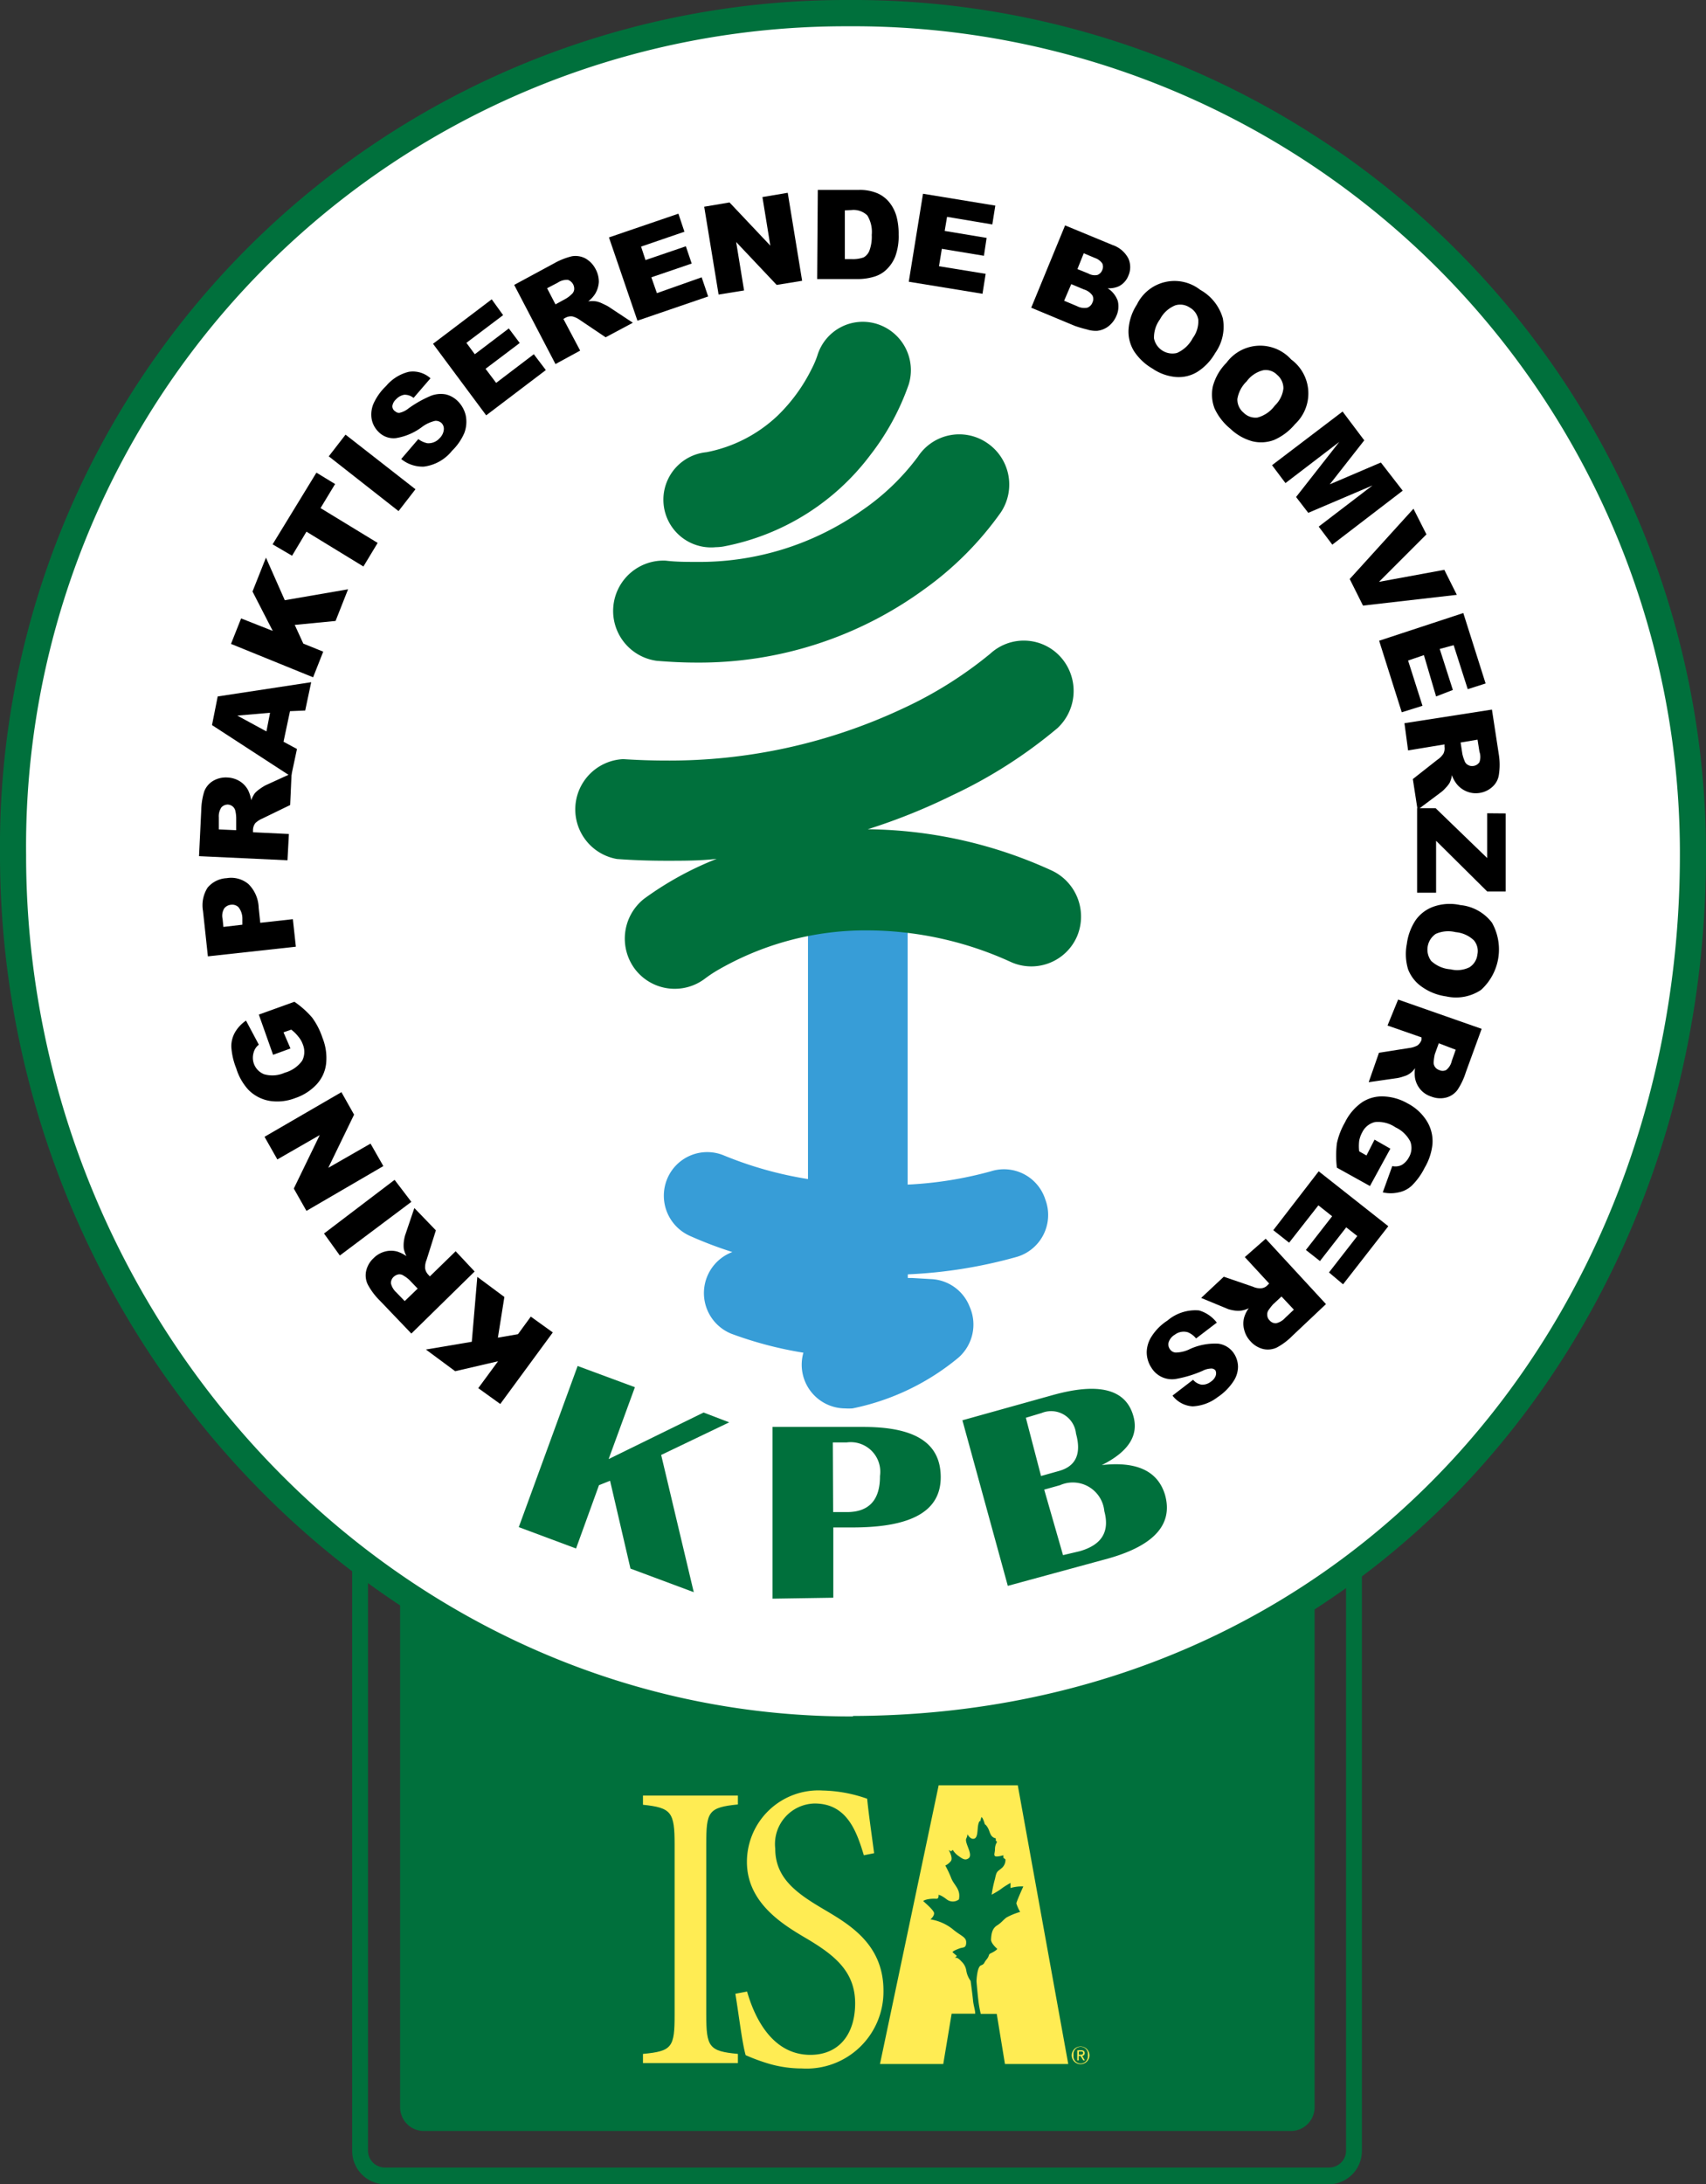<svg id="Layer_1" data-name="Layer 1" xmlns="http://www.w3.org/2000/svg" viewBox="0 0 107.83 137.99"><rect x="0" y="0" width="107.83" height="137.99" fill="#333333" stroke="none"/><defs><style>.cls-1{fill:#fff;}.cls-2{fill:#00703c;}.cls-3{fill:#379dd7;}.cls-4{fill:#ffec53;}</style></defs><path class="cls-1" d="M107,53.73c.14,29.94-21.1,55.43-53.09,55.51-29.18.07-52.95-25-53.1-55A53.1,53.1,0,1,1,107,53.73Z"/><path class="cls-2" d="M53.79,110.07C24.18,110.06.15,84.59,0,54.26H0V54H0A53.46,53.46,0,0,1,53.39,0h.27a53.89,53.89,0,0,1,54.17,53.72h0V54h0c0,30.2-21.55,56-53.91,56h-.13Zm.12-1.66c31.42-.09,52.25-25,52.27-54.37h0v-.31h0A52.24,52.24,0,0,0,53.66,1.66H53.4A51.8,51.8,0,0,0,1.65,54h0v.28h0c.14,29.45,23.51,54.17,52.14,54.16h.12Z"/><path d="M31.62,88.7l-1.39-1L31.48,86l-2.71.63-1.85-1.37,2.9-.49.35-4.1,1.71,1.27-.41,2.57,1.27-.22.81-1.11,1.39,1Z"/><path d="M30,80.33l-4,3.92-2-2.09a4.24,4.24,0,0,1-.75-1,1.31,1.31,0,0,1-.11-.85,1.56,1.56,0,0,1,.47-.82,1.58,1.58,0,0,1,.72-.42,1.48,1.48,0,0,1,.78,0,2.22,2.22,0,0,1,.58.29,1.74,1.74,0,0,1-.17-.48,2.12,2.12,0,0,1,0-.4,2.86,2.86,0,0,1,.08-.42l.59-1.74,1.36,1.41-.59,1.87a1.2,1.2,0,0,0-.09.53.73.73,0,0,0,.2.4l.1.11,1.63-1.59Zm-3.6,1.08-.51-.53a1.85,1.85,0,0,0-.37-.28.45.45,0,0,0-.32-.09.6.6,0,0,0-.31.15.53.53,0,0,0-.18.42,1.11,1.11,0,0,0,.34.57l.53.55Z"/><path d="M21.48,79.32l-1-1.39,4.46-3.39L26,75.93Z"/><path d="M19.37,76.5l-.8-1.41,1.64-3.38-2.68,1.54-.81-1.43L21.58,69l.8,1.42-1.63,3.36,2.67-1.53.81,1.42Z"/><path d="M18.36,66.24l-1.1.4-.9-2.54,2.25-.81a5.79,5.79,0,0,1,1.12,1,4.58,4.58,0,0,1,.65,1.27,3.41,3.41,0,0,1,.23,1.66A2.3,2.3,0,0,1,20,68.52a3.25,3.25,0,0,1-1.33.85,3.13,3.13,0,0,1-1.63.18,2.46,2.46,0,0,1-1.34-.7,3.53,3.53,0,0,1-.77-1.36,4.38,4.38,0,0,1-.31-1.37,1.79,1.79,0,0,1,.24-.91,2.25,2.25,0,0,1,.69-.73L16.36,66a.92.92,0,0,0-.33.5,1.14,1.14,0,0,0,0,.65,1.12,1.12,0,0,0,.67.72,1.9,1.9,0,0,0,1.3-.1,2,2,0,0,0,1.1-.76,1.21,1.21,0,0,0,.05-1,1.57,1.57,0,0,0-.27-.49,2.59,2.59,0,0,0-.47-.47l-.49.17Z"/><path d="M13.14,60.42l-.31-2.87a2.08,2.08,0,0,1,.29-1.47,1.68,1.68,0,0,1,1.21-.6,1.7,1.7,0,0,1,1.37.37,2.19,2.19,0,0,1,.65,1.5l.1.95,2.06-.23.19,1.74Zm2.18-2,0-.42a1.15,1.15,0,0,0-.25-.69.57.57,0,0,0-.47-.15.62.62,0,0,0-.42.22.89.89,0,0,0-.11.68l.05.5Z"/><path d="M18.17,54.35l-5.59-.26.14-2.9A4.28,4.28,0,0,1,12.91,50a1.32,1.32,0,0,1,.55-.66,1.58,1.58,0,0,1,.91-.22,1.63,1.63,0,0,1,.79.24,1.49,1.49,0,0,1,.53.58,2.28,2.28,0,0,1,.19.62,1.67,1.67,0,0,1,.23-.45,1.82,1.82,0,0,1,.3-.26,3.69,3.69,0,0,1,.36-.23l1.66-.76-.09,2-1.75.85a1.5,1.5,0,0,0-.45.29.76.76,0,0,0-.15.42v.16l2.27.11Zm-3.24-1.9,0-.73a2.07,2.07,0,0,0-.05-.47.5.5,0,0,0-.16-.29.54.54,0,0,0-.32-.13A.56.56,0,0,0,14,51a1,1,0,0,0-.17.64l0,.76Z"/><path d="M18.33,44.93l-.41,1.93.85.46-.37,1.74-5-3.25L13.76,44l5.91-.9-.38,1.79Zm-1.26.1L15,45.21l1.84,1Z"/><path d="M14.6,40.68l.64-1.61,2,.79-1.28-2.49.85-2.14L18,37.92l4-.69-.79,2-2.58.25.54,1.18,1.26.51-.64,1.62Z"/><path d="M17.23,34.39,20,29.86l1.18.72-.92,1.52,3.61,2.2-.9,1.49-3.6-2.2-.91,1.52Z"/><path d="M20.78,28.83l1.06-1.37,4.42,3.45-1.07,1.38Z"/><path d="M25.36,29l1.08-1.26A1.42,1.42,0,0,0,27,28a.93.93,0,0,0,.78-.31.87.87,0,0,0,.27-.53.52.52,0,0,0-.14-.43.53.53,0,0,0-.41-.14,2.2,2.2,0,0,0-.86.41,3.72,3.72,0,0,1-1.62.68,1.33,1.33,0,0,1-1.11-.41,1.53,1.53,0,0,1-.41-.75,1.75,1.75,0,0,1,.1-1,3.57,3.57,0,0,1,.81-1.14,2.71,2.71,0,0,1,1.43-.89,1.66,1.66,0,0,1,1.37.41l-1.07,1.24a.88.88,0,0,0-.59-.2.92.92,0,0,0-.52.29.71.71,0,0,0-.23.42A.38.38,0,0,0,25,26a.32.32,0,0,0,.26.08,1.37,1.37,0,0,0,.55-.27A7.11,7.11,0,0,1,27.25,25a1.74,1.74,0,0,1,.94-.08,1.59,1.59,0,0,1,.75.43,1.86,1.86,0,0,1,.5.91,2,2,0,0,1-.09,1.09,3.49,3.49,0,0,1-.78,1.13,2.72,2.72,0,0,1-1.78,1A2.14,2.14,0,0,1,25.36,29Z"/><path d="M27.37,21.72l3.71-2.81.72,1-2.32,1.75.53.72,2.15-1.63.69.92-2.16,1.63.67.89,2.38-1.81.76,1-3.77,2.86Z"/><path d="M35.11,23,32.5,18,35,16.65a4.36,4.36,0,0,1,1.15-.46,1.36,1.36,0,0,1,.84.13,1.63,1.63,0,0,1,.66.69,1.67,1.67,0,0,1,.2.81,1.64,1.64,0,0,1-.23.74,1.88,1.88,0,0,1-.44.48,1.78,1.78,0,0,1,.5,0,1.66,1.66,0,0,1,.38.13c.17.08.3.14.38.19L40,20.39l-1.72.92-1.62-1.09a1.43,1.43,0,0,0-.48-.23.72.72,0,0,0-.43.08l-.14.08,1.06,2Zm0-3.77.64-.35a1.92,1.92,0,0,0,.37-.28.48.48,0,0,0,.17-.29.59.59,0,0,0-.4-.63,1.05,1.05,0,0,0-.64.18l-.67.35Z"/><path d="M38.49,15l4.39-1.5.38,1.14-2.74.94.28.85,2.55-.87.37,1.09-2.55.87.35,1,2.83-1,.41,1.21-4.47,1.53Z"/><path d="M44.51,13.06l1.6-.27,2.58,2.73-.5-3.07,1.6-.27.91,5.56L49.09,18l-2.56-2.71.5,3.06-1.61.26Z"/><path d="M51.69,12l2.56,0a2.85,2.85,0,0,1,1.23.22,2,2,0,0,1,.76.6,2.49,2.49,0,0,1,.44.91,4.29,4.29,0,0,1,.12,1.09,3.69,3.69,0,0,1-.22,1.4,2.36,2.36,0,0,1-.57.83,1.9,1.9,0,0,1-.79.44,3.58,3.58,0,0,1-1,.14l-2.57,0Zm1.71,1.29,0,3.08h.42a2,2,0,0,0,.77-.11.84.84,0,0,0,.36-.42,2.53,2.53,0,0,0,.15-1,2,2,0,0,0-.28-1.23,1.25,1.25,0,0,0-1-.34Z"/><path d="M58.34,12.24l4.57.75-.19,1.19-2.86-.48-.15.89,2.65.44-.17,1.13-2.66-.44-.18,1.1,2.95.48-.2,1.26-4.66-.76Z"/><path d="M67.32,14.24l3,1.24a1.76,1.76,0,0,1,1,.85,1.34,1.34,0,0,1,0,1.09,1.26,1.26,0,0,1-.61.67,1.49,1.49,0,0,1-.7.12,1.58,1.58,0,0,1,.64.8,1.45,1.45,0,0,1-.08.93,1.66,1.66,0,0,1-.49.66,1.44,1.44,0,0,1-.72.3,1.81,1.81,0,0,1-.67-.09,7.57,7.57,0,0,1-.75-.22l-2.76-1.15ZM67.26,19l.81.34a1,1,0,0,0,.65.1.54.54,0,0,0,.33-.33.49.49,0,0,0,0-.44,1,1,0,0,0-.53-.38l-.81-.34Zm.84-2,.69.28a.82.82,0,0,0,.58.09.54.54,0,0,0,.3-.31.51.51,0,0,0,0-.42.93.93,0,0,0-.46-.34L68.5,16Z"/><path d="M71.86,19.24a2.64,2.64,0,0,1,4-.93,3,3,0,0,1,1.43,1.8,2.86,2.86,0,0,1-.48,2.19,3.4,3.4,0,0,1-1.14,1.2,2.26,2.26,0,0,1-1.32.32,3.06,3.06,0,0,1-1.5-.53,3.47,3.47,0,0,1-1.17-1.1,2.35,2.35,0,0,1-.35-1.35A3.27,3.27,0,0,1,71.86,19.24Zm1.46.93a1.93,1.93,0,0,0-.38,1.21,1.19,1.19,0,0,0,1.45.92,2.07,2.07,0,0,0,1-.94,1.78,1.78,0,0,0,.35-1.16,1.08,1.08,0,0,0-.54-.77,1.07,1.07,0,0,0-.91-.14A1.88,1.88,0,0,0,73.32,20.17Z"/><path d="M77.52,22.92a2.64,2.64,0,0,1,4.09-.21,2.66,2.66,0,0,1,.24,4.09,3.59,3.59,0,0,1-1.33,1,2.33,2.33,0,0,1-1.36.08,3.25,3.25,0,0,1-1.39-.79,3.61,3.61,0,0,1-1-1.28,2.44,2.44,0,0,1-.11-1.4A3.31,3.31,0,0,1,77.52,22.92Zm1.28,1.17a2,2,0,0,0-.59,1.12,1.08,1.08,0,0,0,.39.86,1.06,1.06,0,0,0,.88.31,2,2,0,0,0,1.1-.76,1.77,1.77,0,0,0,.54-1.08,1.11,1.11,0,0,0-.4-.86,1,1,0,0,0-.87-.29A1.83,1.83,0,0,0,78.8,24.09Z"/><path d="M84.86,26l1.37,1.82-2.18,2.78,3.23-1.38L88.66,31l-4.45,3.41-.86-1.14,3.4-2.6-4.06,1.73-.77-1,2.73-3.48-3.4,2.6-.85-1.13Z"/><path d="M89.34,32.14l.82,1.62-3,3L91.29,36l.79,1.58-5.93.68-.84-1.68Z"/><path d="M92.49,38.73l1.41,4.45-1.13.36-.89-2.78L91,41l.83,2.59L90.77,44,90,41.39l-1,.34.91,2.86L88.6,45l-1.43-4.52Z"/><path d="M88.77,45.69l5.53-.86.44,2.87a4.13,4.13,0,0,1,0,1.24,1.26,1.26,0,0,1-.4.76,1.54,1.54,0,0,1-.85.4A1.51,1.51,0,0,1,92.7,50a1.55,1.55,0,0,1-.62-.46,1.86,1.86,0,0,1-.31-.57,1.64,1.64,0,0,1-.14.48,1.77,1.77,0,0,1-.25.32,1.85,1.85,0,0,1-.31.29L89.6,51.16l-.3-1.94L90.85,48a1.32,1.32,0,0,0,.38-.38.74.74,0,0,0,.07-.44l0-.15L89,47.41Zm3.55,1.22.11.72a2.47,2.47,0,0,0,.14.44.44.44,0,0,0,.22.26.51.51,0,0,0,.34.06.53.53,0,0,0,.38-.24,1,1,0,0,0,0-.66l-.12-.76Z"/><path d="M95.17,51.39l0,4.93H94l-3.23-3.2,0,3.28-1.2,0,0-5.34h1.17L94,54.21l0-2.83Z"/><path d="M92.3,57.18a2.86,2.86,0,0,1,2,1.11,3.45,3.45,0,0,1-.69,4.25,2.84,2.84,0,0,1-2.2.41,3.46,3.46,0,0,1-1.53-.6A2.38,2.38,0,0,1,89,61.24a3.34,3.34,0,0,1-.08-1.6,3.53,3.53,0,0,1,.56-1.51,2.34,2.34,0,0,1,1.1-.84A3.08,3.08,0,0,1,92.3,57.18ZM92,58.89a1.94,1.94,0,0,0-1.25.11,1.2,1.2,0,0,0-.29,1.71,2,2,0,0,0,1.23.53,1.75,1.75,0,0,0,1.19-.13,1.09,1.09,0,0,0,.5-.8,1.05,1.05,0,0,0-.22-.9A1.9,1.9,0,0,0,92,58.89Z"/><path d="M88.37,63.15,93.65,65l-1,2.74a4.36,4.36,0,0,1-.53,1.12,1.3,1.3,0,0,1-.71.48,1.54,1.54,0,0,1-.94-.06,1.49,1.49,0,0,1-.69-.45,1.57,1.57,0,0,1-.34-.71,2.2,2.2,0,0,1,0-.64,1.22,1.22,0,0,1-.71.52,2.34,2.34,0,0,1-.41.11l-1.81.26.65-1.86,1.92-.3a1.52,1.52,0,0,0,.51-.16.73.73,0,0,0,.26-.36l0-.15-2.15-.75Zm2.57,2.76-.25.69a3,3,0,0,0-.07.46.49.49,0,0,0,.07.33.51.51,0,0,0,.27.21.5.5,0,0,0,.45,0,1,1,0,0,0,.35-.57l.25-.71Z"/><path d="M86.88,72l1,.57-1.29,2.36-2.09-1.16a6.32,6.32,0,0,1,0-1.54,4.57,4.57,0,0,1,.51-1.32,3.32,3.32,0,0,1,1.08-1.27,2.29,2.29,0,0,1,1.36-.37,3.3,3.3,0,0,1,1.52.44,3.11,3.11,0,0,1,1.21,1.11,2.41,2.41,0,0,1,.36,1.47,3.65,3.65,0,0,1-.49,1.48,4.24,4.24,0,0,1-.82,1.14,1.69,1.69,0,0,1-.83.42,2.22,2.22,0,0,1-1,0L88,73.67a.93.93,0,0,0,.6-.07,1.24,1.24,0,0,0,.45-.48,1.16,1.16,0,0,0,.09-1,2,2,0,0,0-.94-.9,1.94,1.94,0,0,0-1.3-.33,1.21,1.21,0,0,0-.8.65,1.78,1.78,0,0,0-.19.53,2.77,2.77,0,0,0,0,.67l.46.26Z"/><path d="M87.75,77.47l-2.86,3.67L84,80.39l1.79-2.3-.7-.55-1.66,2.13-.89-.7,1.66-2.13-.87-.69-1.85,2.36-1-.79L83.35,74Z"/><path d="M80,78.26l3.81,4.13-2.12,2a4.06,4.06,0,0,1-1,.75,1.34,1.34,0,0,1-.84.09,1.58,1.58,0,0,1-.81-.49,1.61,1.61,0,0,1-.4-.73,1.48,1.48,0,0,1,0-.78,1.84,1.84,0,0,1,.29-.58,1.54,1.54,0,0,1-.47.15,1.49,1.49,0,0,1-.4,0,2.58,2.58,0,0,1-.42-.09L75.92,82l1.43-1.34,1.84.63a1.09,1.09,0,0,0,.52.1.61.61,0,0,0,.4-.19l.11-.11-1.54-1.67Zm1,3.65-.54.5a3.91,3.91,0,0,0-.28.36.48.48,0,0,0-.08.33.47.47,0,0,0,.14.31.51.51,0,0,0,.41.19,1.07,1.07,0,0,0,.57-.33l.56-.53Z"/><path d="M76.91,83.56l-1.31,1a1.33,1.33,0,0,0-.52-.39.92.92,0,0,0-.82.15.86.86,0,0,0-.39.47.51.51,0,0,0,.07.44.47.47,0,0,0,.37.22,2.09,2.09,0,0,0,.92-.23A3.8,3.8,0,0,1,77,84.89a1.4,1.4,0,0,1,1,.63,1.56,1.56,0,0,1,.25.83,1.68,1.68,0,0,1-.29.92,3.53,3.53,0,0,1-1,1,2.8,2.8,0,0,1-1.58.58,1.73,1.73,0,0,1-1.27-.68l1.3-1a.9.9,0,0,0,.54.31.86.86,0,0,0,.57-.18.78.78,0,0,0,.31-.36.46.46,0,0,0,0-.35.32.32,0,0,0-.24-.13,1.26,1.26,0,0,0-.59.15,7.42,7.42,0,0,1-1.63.5,1.52,1.52,0,0,1-1.58-.68,1.79,1.79,0,0,1-.31-1,1.89,1.89,0,0,1,.31-1,3.32,3.32,0,0,1,1-1,2.72,2.72,0,0,1,2-.64A2.19,2.19,0,0,1,76.91,83.56Z"/><path class="cls-2" d="M46.09,89.86l-4.3,2.06,2.06,8.67-4-1.49-1.29-5.55-.7.28-1.45,4-3.62-1.35,3.72-10.18,3.62,1.34-1.66,4.54,6-2.94Z"/><path class="cls-2" d="M48.83,101l0-10.85,5.74,0c3.26,0,4.88,1,4.89,3.16S57.62,96.48,54,96.5H52.67l0,4.44Zm3.83-5.47h.87c1.4,0,2.1-.77,2.09-2.28a1.87,1.87,0,0,0-2.11-2.12h-.87Z"/><path class="cls-2" d="M63.7,100.19,60.83,89.73l5.7-1.59q4.41-1.23,5.11,1.34.51,1.83-2,3.08c2.22-.25,3.55.38,4,1.89.51,1.85-.68,3.18-3.55,4Zm2.1-6.94,1.14-.32c1.07-.3,1.42-1.09,1.07-2.36a1.58,1.58,0,0,0-2.17-1.3l-1,.3Zm1.39,5L68.25,98c1.39-.4,1.9-1.23,1.55-2.53A2,2,0,0,0,67,93.83l-1,.28Z"/><path class="cls-3" d="M66.07,75.78A2.74,2.74,0,0,0,62.63,74h0a24,24,0,0,1-5.26.84V56.29a3.15,3.15,0,1,0-6.3,0v18.2A23.76,23.76,0,0,1,45.76,73a2.74,2.74,0,0,0-3.59,1.48,2.78,2.78,0,0,0,1.48,3.62h0a25.37,25.37,0,0,0,2.64,1,2.77,2.77,0,0,0-.07,5.16h0a24,24,0,0,0,4.56,1.2,2.76,2.76,0,0,0,2.64,3.52,3.73,3.73,0,0,0,.46,0,15.22,15.22,0,0,0,6.69-3.2,2.78,2.78,0,0,0,.72-3.22,2.74,2.74,0,0,0-2.44-1.75l-1.2-.07-.27,0v-.23a30.23,30.23,0,0,0,6.91-1.11A2.76,2.76,0,0,0,66.07,75.78Z"/><path class="cls-2" d="M24.38,138a2.11,2.11,0,0,1-2.12-2.12h0V98.68h1v37.19a1.07,1.07,0,0,0,1.08,1.07H84a1.07,1.07,0,0,0,1.08-1.07h0V98.46h1v37.41A2.11,2.11,0,0,1,84,138H24.38Z"/><path class="cls-2" d="M83.09,100.31v32.8a1.5,1.5,0,0,1-1.47,1.52H26.76a1.5,1.5,0,0,1-1.47-1.52V100.6s10.37,8.72,27.33,8.72C74,109.33,83.09,100.31,83.09,100.31Z"/><path class="cls-4" d="M42.64,116.54c0-2.06-.2-2.33-2-2.52v-.58h6V114c-1.88.19-2,.46-2,2.52v10.74c0,2.07.17,2.33,2,2.5v.58h-6v-.58c1.86-.17,2-.43,2-2.5V116.54Z"/><path class="cls-4" d="M47.22,125.82c.38,1.33,1.43,4,4,4,1.79,0,2.83-1.28,2.83-3.26s-1.27-3-2.92-4c-1.4-.83-3.92-2.21-3.92-4.93A4.52,4.52,0,0,1,52,113.12a8.92,8.92,0,0,1,2.81.52c.1,1,.25,2,.44,3.44l-.65.13c-.45-1.49-1.06-3.27-3.11-3.27A2.56,2.56,0,0,0,49,116.79c0,1.77,1.2,2.72,2.84,3.7s4,2.2,4,5.27a4.86,4.86,0,0,1-5.15,4.92,7.45,7.45,0,0,1-2.06-.29,12,12,0,0,1-1.5-.55c-.22-.77-.41-2.4-.65-3.88Z"/><path class="cls-4" d="M60.15,127.22h1.49c0-.23-.11-.52-.14-.85s-.15-1.22-.15-1.22a1.54,1.54,0,0,1-.27-.63,1,1,0,0,0-.32-.61c-.28-.32-.41-.21-.41-.21l.13-.13-.27-.23s-.06-.06.43-.24c.23-.09.42,0,.43-.37s-.34-.41-.89-.88a3.05,3.05,0,0,0-1.37-.59s.24-.19.23-.39-.66-.73-.68-.76.26-.18.83-.15c.17,0,.13-.25.13-.25s.15,0,.52.29a.63.63,0,0,0,.77,0c.13-.64-.3-.88-.48-1.33a6.84,6.84,0,0,0-.38-.81,1,1,0,0,0,.35-.28c.16-.21-.14-.71-.14-.71a.57.57,0,0,0,.16.09s.1-.09.1-.09a1.3,1.3,0,0,0,.4.41c.27.2.41.25.59.13.34-.23-.28-1-.13-1.27a.65.65,0,0,0,.07-.26s.18.36.43.28.18-.62.26-.92.1-.12.12-.19l.07-.25s.07,0,.17.3,0,.05.16.26.17.38.26.54a.43.43,0,0,0,.32.24l0,.14.08.09a.83.83,0,0,0-.13.42c0,.27-.09.39,0,.47s.53-.05.53-.05l0,.16.13.1a.68.68,0,0,1-.2.52c-.33.29-.35.19-.46.71a7.59,7.59,0,0,0-.21,1s.4-.21.62-.38.57-.36.57-.36,0,.33,0,.32a2.54,2.54,0,0,1,.81-.1s-.43.95-.44,1.07a2.53,2.53,0,0,0,.24.54,4.22,4.22,0,0,0-.86.35c-.22.16-.31.32-.58.49s-.38.41-.4.91c0,.26.39.58.39.58s0,.09-.42.29c-.16.08-.05.14-.25.38s-.11.28-.36.38-.28,1-.28,1,.07.83.12,1.22a6.8,6.8,0,0,0,.15.84H63l.52,3.17h4l-3.19-17.61h-5l-3.71,17.61h4Z"/><path class="cls-4" d="M67.85,129.84a.46.46,0,1,1,.91,0,.46.46,0,1,1-.91,0Zm.46.57a.56.56,0,1,0-.57-.57A.56.56,0,0,0,68.31,130.41Zm-.12-.52h.11l.17.28h.1l-.17-.29a.16.16,0,0,0,.16-.17c0-.13-.08-.18-.23-.18h-.24v.64h.09v-.28Zm0-.08v-.2h.13c.07,0,.14,0,.14.09s-.07.11-.15.11Z"/><path class="cls-2" d="M45.22,34.57a3,3,0,0,0,.59-.06h0A15.12,15.12,0,0,0,55,28.76a15.65,15.65,0,0,0,2.44-4.48,3.06,3.06,0,0,0-2-3.81,3,3,0,0,0-3.78,2h0a5.72,5.72,0,0,1-.36.84,10.73,10.73,0,0,1-2.15,2.95,9,9,0,0,1-4.5,2.31,3,3,0,0,0,.59,6Z"/><path class="cls-2" d="M41.52,41.75h0c.85.07,1.68.11,2.48.11h0a24.12,24.12,0,0,0,14.43-4.64,20.58,20.58,0,0,0,4.83-4.85,3.17,3.17,0,0,0-.89-4.4,3.12,3.12,0,0,0-4.35.88h0a14.83,14.83,0,0,1-3.53,3.39A17.83,17.83,0,0,1,44,35.5c-.62,0-1.26,0-1.93-.08a3.18,3.18,0,0,0-.55,6.33Z"/><path class="cls-2" d="M66.48,55h0a28.56,28.56,0,0,0-11.63-2.61,38.07,38.07,0,0,0,5.33-2.14A30.3,30.3,0,0,0,66.84,46a3.21,3.21,0,0,0,.2-4.49,3.13,3.13,0,0,0-4.45-.21h0a25.48,25.48,0,0,1-5.5,3.45,34.71,34.71,0,0,1-15,3.3q-1.3,0-2.7-.09A3.18,3.18,0,0,0,39,54.27c1.08.08,2.12.11,3.14.11h0c1.08,0,2.14,0,3.16-.12a20.47,20.47,0,0,0-4.6,2.53,3.21,3.21,0,0,0-.54,4.47,3.16,3.16,0,0,0,4.42.55,8.28,8.28,0,0,1,.7-.47,18.65,18.65,0,0,1,9.53-2.56,21.93,21.93,0,0,1,9.09,2,3.15,3.15,0,0,0,4.17-1.61A3.21,3.21,0,0,0,66.48,55Z"/></svg>